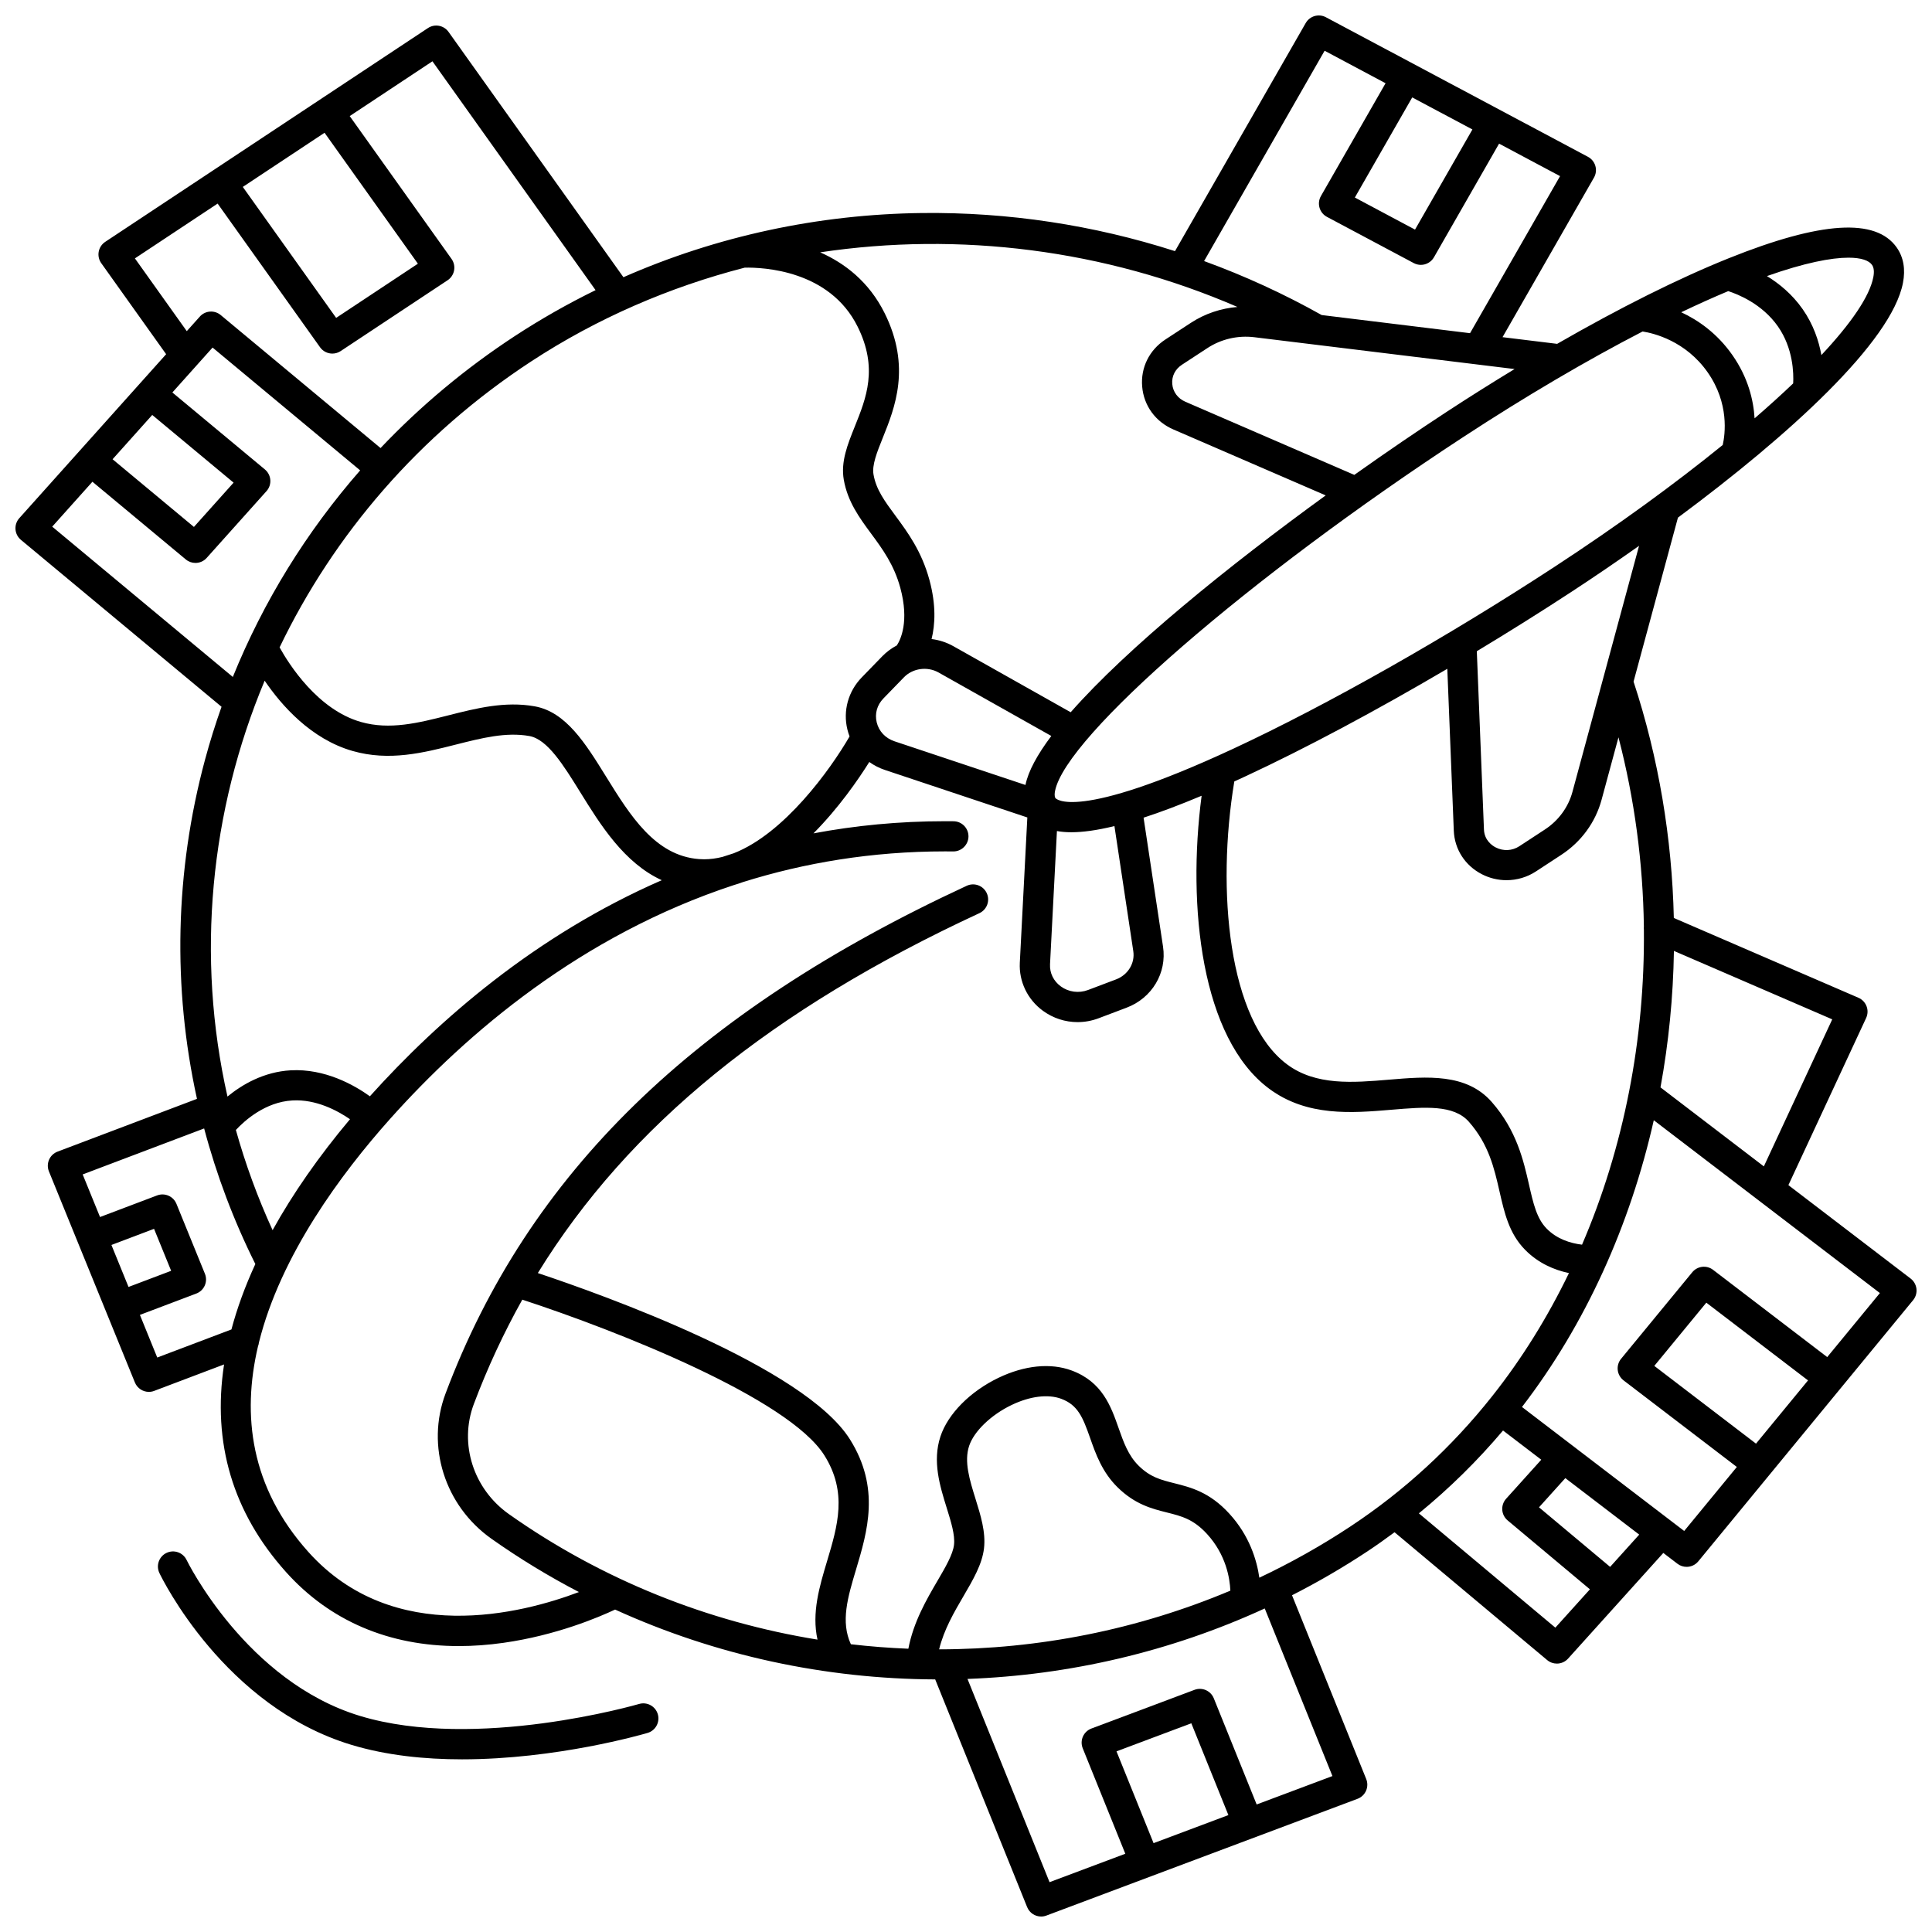 <?xml version="1.0" encoding="UTF-8"?>
<!-- Uploaded to: ICON Repo, www.svgrepo.com, Generator: ICON Repo Mixer Tools -->
<svg width="800px" height="800px" version="1.1" viewBox="144 144 512 512" xmlns="http://www.w3.org/2000/svg">
 <defs>
  <clipPath id="a">
   <path d="m148.09 148.09h503.81v503.81h-503.81z"/>
  </clipPath>
 </defs>
 <path d="m313.36 595.57c-0.43 0.125-43.141 12.492-73.941 3.172-30.172-9.133-45.812-41.008-45.965-41.324-0.953-1.992-3.34-2.836-5.332-1.879-1.992 0.953-2.832 3.34-1.879 5.332 0.688 1.438 17.258 35.355 50.859 45.523 9.332 2.824 19.5 3.848 29.34 3.848 25.012 0 47.855-6.609 49.176-7 2.117-0.625 3.328-2.848 2.707-4.965-0.625-2.117-2.848-3.332-4.965-2.707z"/>
 <g clip-path="url(#a)">
  <path d="m651.88 485.55c-0.125-1.078-0.684-2.059-1.543-2.719l-32.391-24.758 20.602-44.297c0.453-0.98 0.496-2.102 0.109-3.109-0.383-1.008-1.16-1.82-2.148-2.25l-48.926-21.148c-0.488-21.121-4-42.316-10.672-62.637l11.762-43.457c29.516-21.879 56.613-46.574 59.629-62.191 0.707-3.652 0.156-6.805-1.637-9.371-5.519-7.902-20.07-6.988-44.477 2.805-13.32 5.344-28.918 13.145-45.523 22.703l-14.477-1.77 24.23-42.281c0.539-0.938 0.672-2.055 0.371-3.094-0.301-1.039-1.008-1.914-1.965-2.422l-69.449-36.988c-1.902-1.012-4.273-0.332-5.348 1.543l-34.641 60.445c-21.574-6.922-44.223-10.367-67.039-10.102-27.566 0.332-54.43 6.152-79.133 17.012l-46.344-65.012c-1.25-1.754-3.668-2.203-5.465-1.012l-85.52 56.652c-0.902 0.598-1.527 1.539-1.723 2.606-0.199 1.066 0.047 2.168 0.676 3.051l17.191 24.117-38.914 43.453c-0.727 0.809-1.09 1.879-1.008 2.961 0.078 1.082 0.598 2.086 1.43 2.781l53.172 44.242c-1.633 4.609-3.102 9.289-4.379 14.035-7.988 29.656-8.609 60.434-2.129 89.871l-36.949 13.984c-1.008 0.383-1.82 1.152-2.25 2.141s-0.445 2.109-0.035 3.106l22.781 55.93c0.629 1.547 2.125 2.492 3.703 2.492 0.473 0 0.949-0.082 1.414-0.262l18.512-7.008c-3.172 20.812 2.32 39.285 16.395 54.992 11.613 12.965 27.289 19.645 45.809 19.645 3.824 0 7.769-0.285 11.824-0.859 14.027-1.984 25.34-6.812 29.598-8.816 26.777 12.199 55.777 18.383 84.832 18.508l24.363 60.336c0.629 1.555 2.125 2.504 3.707 2.504 0.469 0 0.941-0.082 1.402-0.258l82.449-30.938c1.008-0.379 1.824-1.148 2.258-2.137 0.434-0.988 0.449-2.106 0.047-3.106l-19.664-48.703c6.82-3.465 13.48-7.336 19.945-11.609 2.461-1.625 4.856-3.34 7.227-5.09l40.445 33.875c0.746 0.625 1.66 0.934 2.566 0.934 1.094 0 2.184-0.445 2.973-1.32l25.242-28.004 3.75 2.867c0.723 0.555 1.578 0.82 2.426 0.82 1.156 0 2.301-0.5 3.09-1.457l56.941-69.23c0.684-0.836 1-1.914 0.875-2.996zm-40.441-32.445-27.391-20.938c2.172-11.859 3.363-23.977 3.559-36.168l41.957 18.137zm-31.797-63.598c-0.027 0.289-0.027 0.578 0.004 0.867 0.289 29-5.312 57.723-16.391 83.477-3.094-0.371-6.644-1.477-9.379-4.262-2.637-2.688-3.535-6.641-4.676-11.648-1.461-6.418-3.277-14.402-9.887-21.922-6.699-7.621-17.117-6.746-27.191-5.898-9.543 0.801-19.41 1.633-27.035-4.051-15.551-11.594-18.758-46.078-13.984-74.977 0.98-0.445 1.977-0.902 2.992-1.375 15.871-7.379 34.57-17.371 53.457-28.48l1.719 42.898c0.195 4.93 2.977 9.242 7.438 11.539 2.055 1.059 4.293 1.582 6.531 1.582 2.723 0 5.438-0.777 7.785-2.312l6.762-4.426c5.254-3.438 9.031-8.609 10.645-14.562l4.481-16.562c4.281 16.438 6.496 33.312 6.731 50.113zm-135.31 6.547c0.484 3.215-1.398 6.301-4.582 7.504l-7.406 2.801c-2.438 0.918-5.137 0.562-7.215-0.953-1.938-1.414-2.981-3.559-2.859-5.883l1.828-35.289c1.105 0.203 2.359 0.32 3.805 0.32 2.961 0 6.695-0.477 11.434-1.637zm-105.89-25.93c-0.996 0.312-1.984 0.633-2.969 0.961-1.621 0.41-3.254 0.633-4.891 0.633-0.441 0-0.887-0.016-1.328-0.051-11.641-0.871-18.25-11.547-24.645-21.867-5.457-8.809-10.613-17.129-18.918-18.617-7.867-1.41-15.484 0.52-22.852 2.387-7.988 2.023-15.539 3.934-23.168 1.766-11.449-3.254-19.035-15.199-21.578-19.773 14.355-29.848 36.918-56.312 66.707-75.805 17.457-11.422 36.605-19.691 56.562-24.832 4.856-0.094 22.469 0.641 29.914 15.629 5.469 11.012 2.312 18.863-0.738 26.453-1.934 4.812-3.762 9.355-2.926 14.129 1.02 5.832 4.18 10.121 7.238 14.266 2.981 4.043 6.062 8.223 7.734 14.355 2.441 8.977 0.055 13.801-0.914 15.281-1.402 0.742-2.715 1.699-3.863 2.883l-5.445 5.609c-3.582 3.691-5.004 8.848-3.797 13.789 0.152 0.633 0.348 1.25 0.578 1.844-5.16 8.91-17.324 25.734-30.703 30.961zm37.895-34.695c-0.559-2.289 0.086-4.594 1.766-6.324l5.445-5.609c2.344-2.418 6.203-2.953 9.176-1.281l29.883 16.824c-3.707 4.941-6.117 9.344-6.848 12.984l-34.691-11.57c-2.426-0.812-4.152-2.641-4.731-5.023zm47.363 20.07c-0.32-0.457-0.203-1.371-0.105-1.875 2.809-14.531 51.336-56.609 108.18-93.801 16.516-10.805 32.73-20.328 47.531-27.977 2.914 0.457 11.406 2.473 17.254 10.844 5.738 8.215 4.617 16.41 3.981 19.234-12.703 10.316-27.816 21.324-44.484 32.23-28.582 18.699-60.477 36.758-85.324 48.309-41.898 19.469-46.988 13.102-47.035 13.035zm191.47-124.99c4.055 5.805 4.184 12.438 4.039 15.098-3.125 2.981-6.535 6.07-10.227 9.258-0.293-4.844-1.719-10.812-5.871-16.754-4.066-5.82-9.125-9.293-13.57-11.359 4.32-2.066 8.484-3.938 12.457-5.602 2.574 0.828 9 3.387 13.172 9.359zm-54.461 123.36c-1.098 4.059-3.691 7.598-7.305 9.961l-6.762 4.426c-1.898 1.242-4.246 1.359-6.273 0.316-0.898-0.461-2.996-1.852-3.109-4.75l-1.891-47.238c8.465-5.106 16.898-10.387 25.059-15.727 5.856-3.832 11.895-7.934 17.938-12.207zm79.395-139.67c0.504 0.723 0.621 1.824 0.34 3.273-0.977 5.051-5.848 12.18-13.758 20.625-0.672-3.731-2.098-8.062-4.961-12.164-2.773-3.969-6.246-6.793-9.469-8.77 10.012-3.535 17.055-4.875 21.605-4.875 3.426 0 5.438 0.758 6.242 1.91zm-112.71 38.934c-7.609 4.977-15.93 10.645-24.488 16.715l-44.773-19.383c-1.996-0.863-3.293-2.617-3.473-4.688-0.18-2.07 0.758-3.938 2.57-5.121l6.762-4.422c3.644-2.383 8.047-3.402 12.426-2.867l58.785 7.188c0.008 0 0.02 0.004 0.027 0.004l10.152 1.242c-5.93 3.598-11.941 7.375-17.988 11.332zm6.809-74.824-15.207 26.535-15.949-8.496 15.207-26.535zm-39.172-20.859 16.16 8.605-17.133 29.898c-0.539 0.938-0.672 2.055-0.371 3.094 0.301 1.039 1.008 1.914 1.965 2.422l23.012 12.254c0.598 0.316 1.242 0.469 1.875 0.469 1.387 0 2.734-0.727 3.473-2.012l17.258-30.113 16.16 8.605-23.855 41.625-39.32-4.809c-10.012-5.621-20.434-10.402-31.16-14.305zm-23.102 67.895c-4.379 0.363-8.625 1.781-12.324 4.199l-6.762 4.422c-4.285 2.805-6.59 7.477-6.156 12.496 0.434 5.051 3.519 9.289 8.262 11.344l40.375 17.477c-25.832 18.75-52.547 40.383-67.582 57.469l-31.098-17.508c-1.824-1.027-3.785-1.645-5.769-1.891 0.941-3.793 1.238-9.008-0.578-15.695-2.062-7.578-5.754-12.586-9.012-17.004-2.852-3.863-5.102-6.918-5.797-10.895-0.441-2.527 0.906-5.883 2.469-9.77 3.184-7.922 7.547-18.77 0.48-32.996-4.152-8.359-10.613-13.262-17.086-16.125 36.871-5.523 75.449-0.75 110.58 14.477zm-241.92-46.164 24.738 34.703-21.664 14.355-24.738-34.707zm-50.258 33.293 21.922-14.523 27.141 38.074c0.777 1.09 2.008 1.68 3.258 1.68 0.758 0 1.527-0.215 2.207-0.664l28.336-18.77c0.902-0.598 1.527-1.539 1.723-2.606 0.199-1.066-0.047-2.168-0.676-3.051l-26.984-37.852 21.922-14.52 43.234 60.648c-7.363 3.606-14.512 7.664-21.41 12.176-13.113 8.582-25.027 18.559-35.574 29.672l-42.359-35.246c-1.656-1.375-4.102-1.199-5.535 0.406l-3.457 3.859zm4.594 41.492 21.559 17.938-10.512 11.738-21.559-17.938zm-26.508 29.602 10.656-11.902 24.746 20.59c0.746 0.621 1.652 0.926 2.555 0.926 1.098 0 2.191-0.449 2.981-1.332l15.852-17.699c0.727-0.809 1.09-1.879 1.008-2.961-0.078-1.082-0.598-2.086-1.43-2.781l-24.523-20.402 6.383-7.129c0.008-0.008 0.012-0.012 0.016-0.02l4.254-4.754 39.113 32.547c-14.238 16.281-25.656 34.762-33.746 54.746zm56.297 40.82c4.43 6.512 12.273 15.492 23.352 18.641 9.703 2.758 18.656 0.488 27.32-1.707 6.844-1.734 13.305-3.371 19.48-2.266 4.797 0.859 9.039 7.707 13.527 14.957 5.277 8.52 11.562 18.664 21.559 23.25-33.352 14.551-59.105 36.973-77.348 57.262-4.152-2.977-11.898-7.375-20.973-6.883-7.184 0.402-12.926 3.805-16.77 6.957-8.379-37.141-4.613-75.625 9.852-110.21zm2.106 145.62c-3.984-8.695-7.219-17.574-9.73-26.555 2.316-2.488 7.781-7.422 14.984-7.824 6.269-0.363 11.953 2.699 15.258 4.973-8.262 9.836-15.145 19.711-20.512 29.406zm-42.711 3.922 11.297-4.277 4.531 11.125-11.297 4.277zm7.547 18.531 14.945-5.656c1.008-0.383 1.82-1.152 2.25-2.141 0.43-0.988 0.445-2.109 0.035-3.106l-7.547-18.531c-0.816-2.008-3.086-2.996-5.117-2.231l-15.133 5.727-4.598-11.289 32.188-12.184c3.269 12.316 7.801 24.355 13.57 35.934-2.723 5.894-4.832 11.688-6.336 17.332l-19.66 7.441zm101.34-4.039c25.258 8.262 70.594 26.168 80.066 41.285 6.152 9.812 3.508 18.641 0.707 27.988-2.035 6.789-4.117 13.746-2.543 20.82-28.984-4.695-57.051-15.793-81.785-33.262-9.426-6.66-13.246-18.645-9.297-29.152 3.637-9.656 7.918-18.867 12.852-27.68zm120.12 52.832c-1.586-5.094-3.086-9.91-1.707-14.07 1.277-3.867 5.797-8.223 11.242-10.84 4.871-2.344 9.668-2.945 13.152-1.652 4.402 1.633 5.719 4.848 7.668 10.391 1.488 4.227 3.172 9.023 7.266 13.055 4.629 4.559 9.121 5.688 13.086 6.684 3.926 0.984 7.027 1.766 10.641 5.711 5.039 5.504 6.031 11.746 6.176 15.004-24.586 10.355-50.895 15.535-77.184 15.555 1.277-5.227 3.988-9.875 6.449-14.082 2.555-4.367 4.965-8.488 5.449-12.707 0.492-4.277-0.895-8.734-2.238-13.047zm47.172 91.199-9.824-24.328 19.828-7.438 9.824 24.328zm47.398-17.781-20.078 7.531-11.359-28.133c-0.812-2.012-3.078-3.012-5.113-2.246l-27.316 10.25c-1.008 0.379-1.824 1.148-2.258 2.137-0.434 0.988-0.449 2.106-0.047 3.106l11.285 27.945-20.078 7.531-21.746-53.859c26.98-0.992 53.82-7.211 78.773-18.676zm4.82-66.176c-7.789 5.152-15.879 9.684-24.188 13.609-0.676-4.691-2.629-11.156-7.957-16.973-5.234-5.719-10.207-6.965-14.594-8.066-3.547-0.891-6.348-1.594-9.422-4.625-2.773-2.731-4.016-6.266-5.332-10.008-2.016-5.731-4.297-12.223-12.434-15.238-5.59-2.07-12.48-1.379-19.398 1.941-7.504 3.606-13.395 9.559-15.371 15.535-2.188 6.602-0.141 13.168 1.664 18.961 1.145 3.68 2.227 7.152 1.93 9.758-0.293 2.551-2.293 5.969-4.41 9.586-2.867 4.906-6.328 10.84-7.691 17.953-5.09-0.203-10.172-0.598-15.234-1.188-2.75-5.988-0.844-12.41 1.355-19.75 3.039-10.145 6.484-21.645-1.59-34.527-12.074-19.258-65.34-38.293-82.723-44.09 24.07-39.078 62.078-69.902 117.02-95.375 2.004-0.93 2.875-3.305 1.945-5.309s-3.301-2.875-5.309-1.945c-72.316 33.523-116.2 76.277-138.11 134.55-5.231 13.91-0.227 29.742 12.168 38.496 7.453 5.266 15.199 9.969 23.176 14.121-15.082 5.711-49.145 14.547-71.711-10.641-15.371-17.156-17.617-36.246-13.34-54.473 0.129-0.328 0.211-0.668 0.25-1.023 5.75-23.141 21.848-44.801 34.727-59.223 20.43-22.879 50.785-48.719 91.125-61.992 0.812-0.234 1.617-0.5 2.414-0.797 16.258-5.094 34.109-8.137 53.559-8.137 0.715 0 1.445 0.004 2.168 0.012 2.168 0.035 4.019-1.746 4.043-3.953 0.023-2.207-1.746-4.019-3.953-4.043-0.762-0.008-1.516-0.012-2.269-0.012-12.23 0-23.848 1.152-34.859 3.223 6.684-6.731 11.84-14.199 14.797-18.918 1.246 0.895 2.637 1.613 4.152 2.117l37.73 12.582-1.992 38.488c-0.258 4.996 2.035 9.762 6.133 12.754 2.711 1.977 5.922 3 9.18 2.996 1.875 0 3.762-0.336 5.574-1.023l7.406-2.801c6.742-2.547 10.715-9.199 9.66-16.18l-5.156-34.176c4.434-1.441 9.523-3.348 15.383-5.809-3.867 29.453-0.047 64.266 17.848 77.602 10.055 7.496 21.969 6.492 32.484 5.609 8.84-0.742 16.473-1.387 20.512 3.207 5.266 5.992 6.703 12.309 8.094 18.414 1.309 5.746 2.543 11.172 6.766 15.477 3.523 3.59 7.738 5.363 11.641 6.188-5.641 11.664-12.426 22.641-20.355 32.637-10.688 13.492-23.312 25.09-37.504 34.477zm54.258 26.848-36.168-30.293c8.059-6.59 15.52-13.922 22.305-21.953l10.133 7.742-9.316 10.34c-0.727 0.809-1.094 1.875-1.02 2.957 0.074 1.082 0.59 2.09 1.422 2.785l21.805 18.262zm14.516-16.105-18.848-15.785 6.977-7.738 19.582 14.969zm38.66-32.66-26.953-20.602 13.785-16.758 26.953 20.602zm18.871-22.938-30.246-23.121c-1.711-1.309-4.148-1.027-5.516 0.637l-18.867 22.938c-0.691 0.84-1.008 1.922-0.883 3 0.125 1.078 0.684 2.059 1.543 2.719l30.02 22.945-13.953 16.965-42.988-32.859c16.848-21.918 28.629-48.082 34.93-75.992l28.312 21.641s0.004 0 0.004 0.004l31.605 24.156z"/>
 </g>
</svg>
